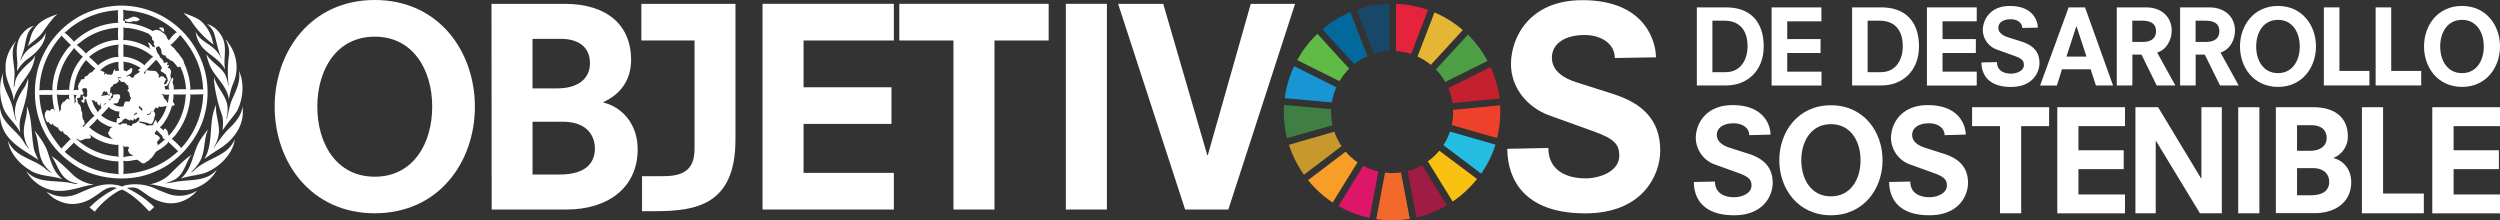 <svg xmlns="http://www.w3.org/2000/svg" width="938.42" height="82.67" viewBox="0 0 938.42 82.67"><rect x="0" y="0" width="938.42" height="82.67" fill="#333333" stroke="none"/><defs><style>.cls-1{fill:#fff;}.cls-2{fill:#5fba46;}.cls-3{fill:#e4b634;}.cls-4{fill:#c4202e;}.cls-5{fill:#4d9f46;}.cls-6{fill:#3f7f44;}.cls-7{fill:#f9c213;}.cls-8{fill:#ee402b;}.cls-9{fill:#f89e28;}.cls-10{fill:#1896d3;}.cls-11{fill:#a11c44;}.cls-12{fill:#25bde2;}.cls-13{fill:#f16a2b;}.cls-14{fill:#e7223c;}.cls-15{fill:#dc1768;}.cls-16{fill:#17486a;}.cls-17{fill:#c7982e;}.cls-18{fill:#03699c;}</style></defs><title>SDGsAsset 801</title><g id="Layer_2" data-name="Layer 2"><g id="OUTLINES"><path class="cls-1" d="M636.94,2.77h11c8.88,0,14.1,5.22,14.1,14.65s-6.47,14.65-14,14.65H636.94Zm10.79,24.32c6,0,8.26-5.15,8.26-9.71,0-4.9-2.1-9.62-8.73-9.62h-4.48V27.09Z"/><path class="cls-1" d="M665,2.77h18.7V8H670.87v6.67h12.51v5.22H670.87v7h12.86v5.22H665Z"/><path class="cls-1" d="M695.22,2.77h11c8.88,0,14.11,5.22,14.11,14.65s-6.47,14.65-14,14.65H695.22ZM706,27.09c6,0,8.26-5.15,8.26-9.71,0-4.9-2.11-9.62-8.73-9.62h-4.48V27.09Z"/><path class="cls-1" d="M723.31,2.77H742V8H729.16v6.67h12.51v5.22H729.16v7H742v5.22H723.31Z"/><path class="cls-1" d="M759.08,10.49c0-2-2-3.27-4.28-3.27-2.93,0-4.68,1.28-4.68,3.23s2,3,3.39,3.47l5.38,1.71c3.89,1.25,6.66,3.51,6.66,8,0,3.58-2.57,9-10.68,9-10.17,0-11.1-6.59-11.1-9.2l5.84-.11c0,3.11,2.46,4.32,5.3,4.32,2,0,4.8-1,4.8-3.23,0-1.56-.67-2.38-3.55-3.43l-6.39-2.3a7.94,7.94,0,0,1-5.49-7.33c0-3.74,2.57-9.11,10.17-9.11,9,0,10.48,6,10.48,8.14Z"/><path class="cls-1" d="M784.76,26H774l-1.91,6.11h-6.31L776.5,2.77h6.15l10.52,29.3h-6.43Zm-5.3-16.13h-.08l-3.7,11.37h7.52Z"/><path class="cls-1" d="M803.85,20.5h-3.43V32.07h-5.85V2.77h10.95c6.16,0,9.67,3.86,9.67,8.73,0,3.08-1.68,7.09-5.46,8.22l6.82,12.35h-7Zm.46-4.75c4,0,5-2.15,5-4,0-2.1-1-4-5.22-4h-3.7v8Z"/><path class="cls-1" d="M827.61,20.5h-3.43V32.07h-5.84V2.77h10.95c6.15,0,9.66,3.86,9.66,8.73,0,3.08-1.67,7.09-5.45,8.22l6.82,12.35h-7Zm.47-4.75c4,0,5-2.15,5-4,0-2.1-1-4-5.22-4h-3.71v8Z"/><path class="cls-1" d="M855.08,2.23c9.12,0,14.26,7.32,14.26,15.19s-5.14,15.2-14.26,15.2-14.26-7.33-14.26-15.2S846,2.23,855.08,2.23Zm0,5.22c-5.46,0-8.18,4.71-8.18,10s2.72,10,8.18,10,8.18-4.72,8.18-10S860.53,7.45,855.08,7.45Z"/><path class="cls-1" d="M872.3,2.77h5.84V26.62H889.4v5.45H872.3Z"/><path class="cls-1" d="M891.74,2.77h5.85V26.62h11.26v5.45H891.74Z"/><path class="cls-1" d="M924.16,2.23c9.12,0,14.26,7.32,14.26,15.19s-5.14,15.2-14.26,15.2-14.26-7.33-14.26-15.2S915,2.23,924.16,2.23Zm0,5.22c-5.46,0-8.19,4.71-8.19,10s2.73,10,8.19,10,8.18-4.72,8.18-10S929.61,7.45,924.16,7.45Z"/><path class="cls-1" d="M656.62,50.73c0-2.75-2.65-4.45-5.83-4.45-4,0-6.35,1.75-6.35,4.4s2.65,4.07,4.61,4.71l7.3,2.33c5.3,1.69,9.06,4.76,9.06,10.91,0,4.87-3.5,12.17-14.51,12.17-13.82,0-15.09-8.94-15.09-12.49l7.94-.16c0,4.23,3.34,5.88,7.2,5.88,2.7,0,6.51-1.33,6.51-4.4,0-2.12-.9-3.23-4.81-4.66L644,61.85a10.79,10.79,0,0,1-7.46-10c0-5.09,3.49-12.39,13.82-12.39,12.28,0,14.24,8.15,14.24,11.06Z"/><path class="cls-1" d="M687.27,39.51c12.39,0,19.38,10,19.38,20.64s-7,20.65-19.38,20.65-19.38-10-19.38-20.65S674.88,39.51,687.27,39.51Zm0,7.09c-7.41,0-11.12,6.41-11.12,13.55s3.71,13.56,11.12,13.56,11.12-6.41,11.12-13.56S694.68,46.6,687.27,46.6Z"/><path class="cls-1" d="M729.94,50.73c0-2.75-2.65-4.45-5.82-4.45-4,0-6.36,1.75-6.36,4.4s2.65,4.07,4.61,4.71l7.3,2.33c5.3,1.69,9.06,4.76,9.06,10.91,0,4.87-3.5,12.17-14.51,12.17-13.82,0-15.09-8.94-15.09-12.49l7.94-.16c0,4.23,3.34,5.88,7.2,5.88,2.7,0,6.52-1.33,6.52-4.4,0-2.12-.9-3.23-4.82-4.66l-8.68-3.12a10.78,10.78,0,0,1-7.47-10c0-5.09,3.49-12.39,13.82-12.39,12.28,0,14.24,8.15,14.24,11.06Z"/><path class="cls-1" d="M750.74,47.34H740.26V40.25h28.91v7.09H758.68V80.06h-7.94Z"/><path class="cls-1" d="M772.24,40.25h25.41v7.09H780.18V56.4h17v7.09h-17V73h17.47v7.09H772.24Z"/><path class="cls-1" d="M809.3,52.9h-.11V80.06h-7.62V40.25h8.52L826.24,67h.1V40.25H834V80.06h-8.21Z"/><path class="cls-1" d="M840.16,40.25h7.94V80.06h-7.94Z"/><path class="cls-1" d="M854.29,40.25h14.14c8.47,0,12.87,4.34,12.87,10.8a8.57,8.57,0,0,1-5.35,8.2v.11c3.55.85,6.62,4.08,6.62,9,0,7.31-5.62,11.65-13.82,11.65H854.29Zm12.76,16.36c3.76,0,6.3-1.7,6.3-4.87S870.92,47,867.74,47h-5.51v9.59Zm.43,16.68c5,0,6.83-2.23,6.83-5,0-2.54-1.59-5.18-6.2-5.18h-5.88V73.29Z"/><path class="cls-1" d="M886.59,40.25h7.94v32.4h15.3v7.41H886.59Z"/><path class="cls-1" d="M913,40.25h25.42v7.09H921V56.4h17v7.09H921V73h17.47v7.09H913Z"/><path class="cls-1" d="M74.63,20.52a32,32,0,0,1,2.13,22.69c-2.21,8.64-9.47,17.37-17.92,20.92-9.52,4.66-23.05,3.5-31.53-2.59-11.8-8.08-16.63-22-13.06-35.75A32.82,32.82,0,0,1,30.87,5.58,34,34,0,0,1,45.56,2.1,32.42,32.42,0,0,1,74.63,20.52ZM46.2,3.68a22.66,22.66,0,0,1,0,4.45.71.71,0,0,1,.14-.39c.23-.12.42.07.52.23s.11.61-.08.74c.19,0,.29-.11.47-.11a24.08,24.08,0,0,1,10.18,3.1v-.08c.63-.31,1.44-.71,2.08-.16.78-.29.92.66,1.55.77a3.38,3.38,0,0,1,1.71,2.18c.15.29.6.5.66.81a12.37,12.37,0,0,1,2.44-2.83l.55-.22a30,30,0,0,0-17.12-8.1A24.87,24.87,0,0,1,46.2,3.68Zm-1.81.16A31.43,31.43,0,0,0,27,10c-1,.68-1.86,1.71-2.85,2.29h.14a27.6,27.6,0,0,1,3.57,3.44l.08-.23A25.62,25.62,0,0,1,44.46,8.55l-.15-.39-.05-3.87Zm5.54,2.44-2.33,1c-.19-.08-.56-.18-.69.08-.1.08,0,.19,0,.27.86,1.1,2.34.49,3.41.28a2.06,2.06,0,0,0,2.1-.55V7.24A3.25,3.25,0,0,0,49.93,6.28Zm-3.76,4,.16.31c0,1.5.06,3.1-.08,4.5a5,5,0,0,1,1.85.07,18.89,18.89,0,0,1,8.69,3.48A2.3,2.3,0,0,1,56,17.46a.19.19,0,0,1,.2-.07c0-.5-.5-.75-.58-1.21A.33.33,0,0,1,56,16a10.42,10.42,0,0,1,1.42,1.66c.36-.14.65.08.91.28.46.27.17.87.53,1.19.06.95,1.22,1.48,1.16,2.44,0,.22.29,0,.39.16l1,1.19a.47.47,0,0,0,.16.66c.43.2.67-.35,1.11-.27.63.35-.1.77,0,1.16.24,0,.55-.19.74,0s-.29.58-.44.81.29.27.55.35a.45.45,0,0,1,.39.58c.81.84-.24,1.74.15,2.63a1.56,1.56,0,0,1-.42,1.58c0,.71-.63,1.15-.89,1.75l-.82.16c-.44.43.37,1-.07,1.24l1.81,0-.2-.19a2.68,2.68,0,0,1,.25-2.29,5.21,5.21,0,0,1,.85-1.78c.12,0,.33-.24.42,0a3.22,3.22,0,0,1-.27,1.66,5,5,0,0,1,.5,2.63c1.6-.09,3.16-.12,4.73-.11l-.15-.3A23,23,0,0,0,67.66,25c-.34,0-.58.29-1,.19a.31.31,0,0,1-.19-.32,22,22,0,0,0-1.77-2c-.83.08-1.2-.87-1.94-1-.66-.27-.21-1.34-1.16-1.05a1.56,1.56,0,0,1-1-1.08,2.65,2.65,0,0,0-.92-2.29c-.58-.21-.82.56-1.4.43-.33-.16-.18-.58-.28-.85s-.38-.42-.34-.74c.76-1-.92-1-.54-2-.1-.71-.83-1-1.2-1.55a26.16,26.16,0,0,0-7.83-2.24A5.54,5.54,0,0,1,46.17,10.26Zm14.6,0c-.34.33-.63-.29-.93.08a.63.63,0,0,0,.11.47c.68.24.76,1.23,1.63,1,.26-.29-.16-.59-.08-1A1,1,0,0,0,60.77,10.29Zm-29,4.35c-1,.69-1.92,1.59-3,2.21a24.8,24.8,0,0,1,3.26,3l.12.31a19.4,19.4,0,0,1,9.68-4.91,8.48,8.48,0,0,1,2.55-.19,30.09,30.09,0,0,1,0-4.65A24.82,24.82,0,0,0,31.81,14.64Zm35.85-1.47a36.49,36.49,0,0,1-3.21,3.45l-.55.11c.34.08.44.49.67.73,1.17.63,1.48,1.89,2.51,2.6.58,1.21,1.92,2.14,2,3.53a25.53,25.53,0,0,1,2.45,10l-.13.2a.67.67,0,0,0,.39-.15l4.65-.08c-.31-.45-.18-1.11-.26-1.66C75.54,24.74,72.47,18.59,67.66,13.17Zm-44.37.11A31.73,31.73,0,0,0,15,30.9c-.18,1-.07,2-.26,3a31.84,31.84,0,0,1,5,0l-.11-.63A26.21,26.21,0,0,1,24.48,19.4a13.21,13.21,0,0,1,2.16-2.47c-1.05-1-2.14-2.13-3.24-3.21Zm21.22,3.37-.28.16a18.79,18.79,0,0,0-10.76,4.57,45.36,45.36,0,0,1,3.44,3.21c.08-.11.16-.22.24-.35a14.63,14.63,0,0,1,4.92-2.55,7.45,7.45,0,0,1,2.44-.28A21,21,0,0,1,44.51,16.65Zm1.69,0,.16.36,0,4.37.42-.08a14.18,14.18,0,0,1,7.24,3l.12.34c.72-1,1.82-1.88,2.68-2.85l.8-.47-.38-.16a18.7,18.7,0,0,0-5.81-3.36A29.07,29.07,0,0,0,46.2,16.68ZM27.69,17.89l0,.31-1.74,2.21a25.78,25.78,0,0,0-4.62,13.4l4.42-.09.42.17c-.17-.12-.13-.31-.19-.47A19.43,19.43,0,0,1,31.1,21.3,32.29,32.29,0,0,1,27.69,17.89Zm30.87,4.49-.08.19C57,24.12,55.37,25.72,54,27.3a1,1,0,0,0,.43.47,11.11,11.11,0,0,0,.31-1.13c.39-.53,1-.19,1.47-.08a11.13,11.13,0,0,1,2.29.16c.58.29.63,1,1.16,1.32a.46.46,0,0,1-.16.62c.16,1.21.74-.33,1.36,0,.25.09.58.06.77.33.1.5.71.41.74.89,0,.24-.3.31-.47.44.15.48-.5.79-.27,1.3.93.18,1-.9,1.4-1.38a8.73,8.73,0,0,0-.9-2.44c-.53-.11-.86-.74-1.39-.86-1-.4.16-1,0-1.66A19.08,19.08,0,0,0,58.56,22.38Zm-26.25.16A18.91,18.91,0,0,0,28,31.48a14.6,14.6,0,0,1-.39,2.41,3.93,3.93,0,0,1,2-.08c-.37-.2-.07-.67-.28-.92-.05-.41-.11-.91.28-1.17-.05-.66.66-1,.72-1.59s.95-.23,1.33-.58c.24-.13,0-.36,0-.54.32-.43.82-.42,1.21-.66A3.43,3.43,0,0,1,34,27.22c1,0,1-1.32,1.9-1.35A38.73,38.73,0,0,1,32.31,22.54Zm13.94.53c.31.92,0,2.28.23,3.34l1.16.39c.34-.56,1.08-.68,1.4-1.21.21-.18.45,0,.61.2a3.19,3.19,0,0,1-.19,1.29c-.43.87-1.47,1-2.05,1.61.37.21.58-.18.89-.26a2,2,0,0,1,1.08.73c.29.13.56-.05.82-.15.18-1.34,1.86-1.14,2.36-2.4l-.31.11c-.13-.18-.45-.1-.43-.39a3.47,3.47,0,0,1,1-.77,16.57,16.57,0,0,0-4.59-2.1A13.6,13.6,0,0,1,46.25,23.07Zm-8.68,3.38h.35c.39.38,1,.3,1.31.82.15.29-.27.26-.26.5.08.06.2.08.26.19.31.12.24-.17.36-.3.4-.41.46.38.85.38a.61.61,0,0,1,.86.12c.25-.23.8,0,.88-.44.5-.53.23-1.35,1-1.69.26.14,0,.38.08.61.5.21,1.07-.42,1.47.08a10.26,10.26,0,0,1-.24-3.52A11,11,0,0,0,37.57,26.45Zm7.82,2.68c-.25-.29-.82-.12-1.16,0,.32.32.2.9.39,1.3a3,3,0,0,1-2,1.21c-.21.26-.16.83-.66.78-.16.35-.71.56-.5,1.08a10.19,10.19,0,0,0-.28,1.85c-1,.6-.67-.79-1.16-1.08l-.16.28c-.19.05-.32-.07-.45-.2s-.39-.09-.52,0c-.21.35-.53.64-.45,1.13-.1.29-.58.19-.51.5a9.73,9.73,0,0,0,1.62-.23c.38.1.68-.18,1-.19a.34.34,0,0,1,.23.38h.13a.65.65,0,0,0,.26-.77c0-.34.4-.34.63-.44.21.1.08.31.11.47.72.28-.18.81-.28,1.2s0,1-.61.9a.23.23,0,0,1-.16-.28h-.08a.82.82,0,0,0,.44.73c.45-.37.46-1,1.11-1.08.34-.36-.15-.9.35-1.19.84,0,1.75-.38,2.41.3-.05.29-.16.42.08.66a3.23,3.23,0,0,1-.58,1.08.58.58,0,0,1-.16.62c-.23,1-1.36.51-2,.85A5.08,5.08,0,0,0,46,40c.69,0,.38-.89.74-1.27.22-1.13,1.26-.36,1.89-.66a4.55,4.55,0,0,0,.54-1.51,1.07,1.07,0,0,1-.43-1.21c-.28-.37-.24-1-.84-1.11a.32.32,0,0,1,.06-.39c0-.35.34-.46.44-.74-.37-.24-.28-.77-.24-1.08-.63.18-.7-.65-1.16-.82-.12-.37-.52-.44-.84-.5-.78.37-.91-.58-1.49-.81-.06-.18-.19-.44,0-.58s.68,0,1-.05Zm-14,4c-1.31.42.21,1.41-.11,2.21-.18.47-.66,0-1,.23l-.13.85c-.2.5-.82.13-1.11.47s0,.66.19.92c-.45,1,1,1.36,1,2.29.45.58-.06,1.42.58,1.94.15,1-.14,2.47.78,3.29l.16,1c.19.7-.83.52-.7,1.13.2-.1.24.16.26.23v0a42.33,42.33,0,0,1,4.15-4.22l-.61-.62a16.14,16.14,0,0,1-2.49-5.53L31.87,37a14.13,14.13,0,0,0-.22,1.43l-.17.2c-.33,0-.54-.29-.83-.47-.07-.18-.25-.47,0-.62a.59.59,0,0,1,.39.12c.14-.18.08-.44.16-.66,0-.39-.29-.75-.05-1.08.3,0,.53.33.66.54.31.1.55-.16.81-.27,0-.27.38-.65,0-.81a3.71,3.71,0,0,0,0-1.9C32.4,33,31.81,33.06,31.37,33.11Zm30.21.55a1.43,1.43,0,0,1-.47,0A1.25,1.25,0,0,1,61.58,33.66Zm-1,1.58.5.5c.5.34.16,1.07.69,1.36s.86,1,1.13,1.59a1.65,1.65,0,0,0,.15-.46c.22-.89.19-1.89.47-2.76A6.85,6.85,0,0,1,60.58,35.24Zm11,.23-.28-.2.16.44A26,26,0,0,1,66.39,50a10.57,10.57,0,0,1-1.91,2.08,33.41,33.41,0,0,1,3.6,3.53l.13-.24a31,31,0,0,0,8.05-19.7l.2-.39-.25.12Zm-6.48-.12a17.66,17.66,0,0,1-.22,2.91l.53.58a.58.58,0,0,1-.11.74.62.62,0,0,1-.74,0,21,21,0,0,1-2.83,6.17,7,7,0,0,1-1.74,2L61.5,49c.08-.08,0-.21,0-.33s.09-.41.34-.38c.71,0,.72.74,1.13,1.13-.09.61.45,1.09.27,1.66a23.91,23.91,0,0,0,6.47-15.38L70,35.4c-1.46.15-3,.05-4.49.07Zm-37.64,0,.24.39A13.39,13.39,0,0,1,28,39c.17-.3.22-.72.61-.92.05-.29-.39-.37-.34-.66.31-.6,0-1.56.81-1.82A1.86,1.86,0,0,1,27.5,35.4Zm-7.78.07-.43.16-4.49,0a32.93,32.93,0,0,0,3.95,14.16,53.66,53.66,0,0,0,4.3,6l3.21-3.33.38-.16a9.62,9.62,0,0,1-1.5-1.55,2.18,2.18,0,0,1-1.35-1c-.16-.18,0-.5-.2-.63l-.19.24c-.56.28-.77-.3-1.16-.54s-.26-1.23-.94-1c-.26,0-.34-.31-.5-.47-.63.06-.79-.63-1.13-1-.06.15,0,.34-.19.44-.65.14-.87-.65-1.31-1-.11,0-.19.18-.35.14a1.83,1.83,0,0,1-.66-1.35c-.54-.6-.3-1.55-.2-2.28.1-.19.37-.3.32-.55.15-.33.5-.37.84-.38a.87.87,0,0,1,.33.3c.21-.13.67,0,.5-.45A2.15,2.15,0,0,1,20,40.82a6.05,6.05,0,0,0,.72,1l-.22-.36a25.29,25.29,0,0,1-.78-4.91c0-.09-.21-.14-.08-.24l0,0A5.84,5.84,0,0,1,19.72,35.47Zm6.31,0-.35.16a37,37,0,0,1-4.49-.11l.19.27.36,3a23.91,23.91,0,0,1,.61,3.37c.18-.24.07-.72.5-.77-.18-.36.34-.66,0-1a3.23,3.23,0,0,1,.92-2.13c.82,0,.89-1.11,1.71-1.16.42,0,.68.55.86.74A3,3,0,0,1,26,35.47Zm8.29,2c.46.84.7,1.79,1.17,2.63.29.74.93,1.33,1.22,2.05a11.07,11.07,0,0,1,1.36-1.58.86.86,0,0,0-.15-.63c-.14-.34,0-.82-.27-1.11-.42.14.14.56,0,.8a.26.26,0,0,1-.39-.19,1.08,1.08,0,0,1-.78-.73c.31-.19-.08-.27-.16-.43s-.17-.07-.3.08c-.08,0-.18,0-.24,0C35.75,37.39,34.71,37.94,34.32,37.45Zm5.07,1.28a2.38,2.38,0,0,1-.66,1.05l.05,0c.39-.28.66-.78,1.16-.81Zm12.75,1.32a1.2,1.2,0,0,0,.26.77c.63-.09.35.78.93.7.33-.1,0-.37.12-.58-.1-.49-.57-.53-.89-.83,0-.09,0-.17.08-.25C52.4,39.73,52.28,39.87,52.14,40.05Zm9.13,0c-.46,0-1,.24-1.43-.08-.15-.13-.25.07-.23.19-.16.25-.32.55-.69.44s-.29-.44-.39-.66a1.64,1.64,0,0,1-.08.5,5.19,5.19,0,0,0-.69,1.08c-.34.37-.89.24-1.25.55-.06.77-.92.61-1.4.85,0,.1.08.12.13.2a.64.64,0,0,0,.69-.16c.68.17.53-.68.92-1,.34-.05.66-.34,1-.11a2.29,2.29,0,0,1,.38,1.63c-.38.38-.19,1-.46,1.46.06.54-.58.78-.5,1.31a1.16,1.16,0,0,1-.89.28,14.61,14.61,0,0,0-4-.92.28.28,0,0,0-.2.3,19.25,19.25,0,0,0,1.91.58c.54.15.92.83,1.61.62s1.55.19,1.94-.42c-.07-.6.45-1,.71-1.55l.19-.05c.32.34.31.84.45,1.21.45-.48.81-1,1.21-1.52a14.41,14.41,0,0,0,2.36-5A4.58,4.58,0,0,0,61.27,40.08Zm-20.33,0a25.38,25.38,0,0,1-3,3.21A12.26,12.26,0,0,0,43.76,46c.12-.43-.06-1,.17-1.35s.59-.34.92-.28a.27.27,0,0,0,.19-.42c-.47-.09-.26-.61-.42-.9,0-.16.29-.13.23-.34-.33-.26.16-.55-.12-.82.12-.08.2-.26.36-.26-1,.53-2.12-.11-3-.52C41.65,40.84,41,40.6,40.94,40.08Zm9.38,2.83c0,.13-.23.35,0,.43.38-.4,1.21-.39,1.24-1C51,42.29,50.7,42.6,50.32,42.91Zm1.82,1.21c-.5,0-.76.38-1.13.69s-.68-.48-1-.31c0,.08.1.12.16.15a.36.36,0,0,1,0,.47c-.55.5-.8-.24-1.32-.2v.2c0,.11,0,.29-.19.22-.33-.53-1-.34-1.31-.8-.21-.12-.41,0-.55.16s-.63,0-.5.38c-.4.15-.45.59-.74.84-.5-.08-.73.49-1.2.47,0,.1,0,.26.15.28a1.69,1.69,0,0,0,.93.11c.49-.78,1.3-.13,2-.42.42.08.13.53.44.69.66-.21,1.16.57,1.69.08,0-.75.83-.69,1.29-.88.73-.44,1.55-1,1.47-2Zm-15.57.45a23.81,23.81,0,0,1-3.21,3.29c.5,0,.77.58,1.19.82a20.06,20.06,0,0,0,8.25,3.68L42,52c-.58-.66-1.4-1.44-1.43-2.36.58-.19.51-.84.71-1.27A3.22,3.22,0,0,1,43,47.44c-1.63.68-3.05-.53-4.41-1.16A6.42,6.42,0,0,1,36.57,44.57ZM59,49.07l-.11-.31a2.71,2.71,0,0,1-.73.92c0,.26-.08.65.23.83.64.21,1.48.63,1.63,1.38-.26.71-1.62,1.36-.78,2.13.28.39-.38.54-.27.86l.22-.31a23.34,23.34,0,0,0,2.88-2.4h.11c-.19-.07-.44.13-.66,0-.45-.21-.53-.61-.53-1.08ZM33,49.68,33,49.57l.06.19Zm.52.7a.73.73,0,0,1-.39-.5Zm.11.13c.1.38.62.63.47,1.11s-.84.45-1.29.44c-.92-.15-1.6.54-2.47.64s-1.06-.73-1.79-.64A25.39,25.39,0,0,0,44.2,58.75l.45.31-.19-.55V54.25l-.39.16A18.71,18.71,0,0,1,33.66,50.51Zm29.82,3-.08-.38a8.81,8.81,0,0,1-2.21,2.13c-1,1-2.76,1.27-3.29,2.79-.56.51-.76,1.32-1.55,1.61-.29.78-1.11.73-1.58,1.29-1.36,1.21-2.23-.77-3.45-1l-2.47.43a7.63,7.63,0,0,1-2.52,0,39,39,0,0,1,0,5.07l.31-.19a31.42,31.42,0,0,0,20.25-8.52Zm-35.82,0-.05.19L24.29,57a32.66,32.66,0,0,0,17.2,8.05,26.3,26.3,0,0,1,3.21.39l-.24-.39V60.69l.16-.24-.5.13A25.53,25.53,0,0,1,27.66,53.48Zm18.43,1.13.24.35a33.2,33.2,0,0,1,0,4,24.05,24.05,0,0,1,3.87-.55,1.38,1.38,0,0,1-.71-.42c-.75,0-1.11-.84-1.35-1.44-.12-.43.17-.79.35-1.16-.32-.66-1.32-.18-1.9-.42C46.43,54.83,46.31,54.64,46.09,54.61Z"/><path class="cls-1" d="M75.76,8.21a14.25,14.25,0,0,1,4.13,7.7l.39.9a33.86,33.86,0,0,1-8.74-9.29L68.86,4.81C71.21,5.81,73.75,6.41,75.76,8.21Z"/><path class="cls-1" d="M15.77,12.42c-1.58,2-3.6,3.25-5.39,4.93,1-2,1-4.39,2.37-6.23,1.95-3.41,5.57-4.6,8.79-5.86C19.17,7.34,17.53,10,15.77,12.42Z"/><path class="cls-1" d="M84.15,16c.76,3.39-.33,6.7.36,10.12l0,0c-1.84-3.63-5.76-5.34-8.46-8.25a11.61,11.61,0,0,1-2.63-6.05c1.55,3.73,5.71,4.55,8.1,7.68a10,10,0,0,1,1.58,2.55l.08-.08c-1.37-2.93-1.84-6.24-2.79-9.37a7.21,7.21,0,0,0-2.71-3.55C80.78,9.71,83.51,13,84.15,16Z"/><path class="cls-1" d="M12.83,9.65c-3.19,2.19-3,6.13-4,9.41-.32,1.21-.89,2.32-1.16,3.56l.08.07a11.09,11.09,0,0,1,2.63-3.88c2.27-2.09,5.63-3.4,6.74-6.5C17.07,16.62,13.48,20,10,22.43a14.4,14.4,0,0,0-3.57,4.26c-.08-1.08.16-2.18.08-3.34-.37-3.76-.64-8,2-10.84A8,8,0,0,1,12.83,9.65Z"/><path class="cls-1" d="M86.17,16.73a15.12,15.12,0,0,1,1.41,14.48,25,25,0,0,0-1.63,6c-.15-.36-.18-.84-.31-1.24-1.13-4.35-5.25-7.44-6.94-11.54a21.89,21.89,0,0,1-1.24-4.18c1.81,3.34,6.26,5.07,7.47,8.74a16.35,16.35,0,0,1,.77,3.1.12.12,0,0,0,.13-.11A42.24,42.24,0,0,1,86,20.44a9.47,9.47,0,0,0-1.36-5.56C85.35,15.3,85.67,16.1,86.17,16.73Z"/><path class="cls-1" d="M6,15.52C3.55,19.25,5.59,24,5.47,28.19l-.32,4.34s0,.16.16.11a14.7,14.7,0,0,0,.28-1.5c.58-3.5,3.61-6,6.27-8.4a6.78,6.78,0,0,0,1.36-2,17.73,17.73,0,0,1-1.49,5.11c-2.06,4-5.89,7.35-6.58,12-.34-4.42-3.36-7.73-3.05-12.42C2,21.56,3.58,18.44,5.81,15.6,5.88,15.57,5.92,15.51,6,15.52Z"/><path class="cls-1" d="M88.85,41.86c-1.69,2.4-3.74,4.64-5.31,7.1.18-1.94.4-4.33-.35-6.17a53.18,53.18,0,0,1-2.83-12.31l0-1.66c1,4.44,5.34,7.49,5.07,12.46a11.33,11.33,0,0,1-.5,3.29l.08.08.19-.23c.65-2.43,1-5,2-7.27,1.44-3.28,3.21-6.59,2.49-10.54C91.88,31.27,91.22,37.5,88.85,41.86Z"/><path class="cls-1" d="M4.76,40.31A41.16,41.16,0,0,0,6,45.23c.07,0,.12,0,.17-.08-1.67-4.65.72-9,3.13-12.59a12.16,12.16,0,0,0,1.21-3.21c.26,2.1-.28,4.52-.58,6.7-.58,2.77-1.46,5.4-2.21,8.1a12.63,12.63,0,0,0-.12,5.34l-.24-.19C5.6,46.05,2.12,43.52,1.08,40a19.84,19.84,0,0,1-.84-9.18,17.36,17.36,0,0,1,1-3.52C.26,32.3,3.65,35.94,4.76,40.31Z"/><path class="cls-1" d="M82.19,49.49a11.75,11.75,0,0,1-2,5.86h.19A71.12,71.12,0,0,1,85,49.22c2.81-2.72,5.66-5.49,6-9.25.95,6.28-2.56,11.78-7.78,15.33-2.14,1.4-4.32,2.71-6.39,4.31v-.2c3.17-5.26,1.62-12.47,3.57-18.25l.73-1.93C80.73,42.83,82.3,45.88,82.19,49.49Z"/><path class="cls-1" d="M12.9,56.62A35.46,35.46,0,0,0,14.38,60C9.57,56.75,3,53.64.89,47.63a15,15,0,0,1-.81-7C.47,46,6.21,48.8,8.88,53.22a15.23,15.23,0,0,0,2,2.66c-.12-.56-.66-1.05-.85-1.63a11.44,11.44,0,0,1-1-6.31c.26-2.73,1.4-5.26,1-8.13C12.3,44.86,11.59,51.15,12.9,56.62Z"/><path class="cls-1" d="M75,60.61a16,16,0,0,1-3.29,4c.42,0,.79-.39,1.16-.63,3.47-3.45,8-4.42,11.73-7.23a11.39,11.39,0,0,0,3.54-4.45c-.71,5.73-6.41,11.1-11.78,12.81-2.78.74-5.75,1-8.44,1.91C72.5,63,72.25,57,75.3,52.36a44.48,44.48,0,0,1,2.9-3.92C76.34,52.17,77.15,57,75,60.61Z"/><path class="cls-1" d="M17.4,55.77c1.61,4,2.22,8.45,6,11.45-4-1.32-8.76-1-12.31-3.43C7.15,61.4,3.68,57.35,3,52.89,5.63,59,12.35,59.46,16.85,63.16A11.34,11.34,0,0,0,19.48,65l.05,0a15.54,15.54,0,0,1-3-3.21C13.94,58,14.86,52.89,12.9,49A29.45,29.45,0,0,1,17.4,55.77Z"/><path class="cls-1" d="M65.26,67.58A25.65,25.65,0,0,1,62,68.82a33.68,33.68,0,0,0,4.21-.63c5.32-.84,11.42,0,15.15-4.52-1.39,3.17-4.86,5.81-8,6.93-5.44,2.05-10.91-.47-16.12-1.31l-1-.13v0A14.73,14.73,0,0,0,63.13,66c2.92-2.81,5.52-5.7,8.76-7.91C69.49,61.21,69.23,65.59,65.26,67.58Z"/><path class="cls-1" d="M27.93,66.11a15,15,0,0,0,7.17,3.18c-.63.23-1.45.16-2.13.34-4.7,1.16-9.92,3.05-14.91,1.35a14.45,14.45,0,0,1-8.21-6.77c4.29,4.89,11.31,3.26,17,4.53a8,8,0,0,0,2.4.31c-.68-.44-1.63-.39-2.37-.78-4.49-1.58-5.15-6.44-7.59-9.71C22.45,60.62,25.06,63.42,27.93,66.11Z"/><path class="cls-1" d="M63,72.73a12.44,12.44,0,0,0,11-1.2,13.08,13.08,0,0,1-5.81,4.07c-4.84,1.81-9.89-.08-13.66-2.95-1.54-1-2.89-2.38-4.88-2.25a7,7,0,0,0-2,.2,37.32,37.32,0,0,1,10.22,7.08A15,15,0,0,1,56,79.36c-3-3.24-6.34-6.36-10.07-8.18a6.33,6.33,0,0,0-2.08.89,31.12,31.12,0,0,0-8.29,7.4l-1.94-1.6a35.56,35.56,0,0,1,10.27-7.31c-3.68-1.16-6.09,1.92-8.88,3.49-3.26,2.27-7.94,3.34-11.88,1.77a12.9,12.9,0,0,1-5.69-3.9,12.62,12.62,0,0,0,11.23,1c4.73-2,9.63-4.65,15.33-3.41.89,0,1.76.91,2.6.15a18.15,18.15,0,0,1,12.66,1.6Z"/><path class="cls-2" d="M502.81,30.47a23.11,23.11,0,0,1,3.64-4.69L494.51,12.69a41.06,41.06,0,0,0-7.58,9.87Z"/><path class="cls-3" d="M532.08,21.22a22.54,22.54,0,0,1,5,3.13l12-13.07a40.84,40.84,0,0,0-10.62-6.62Z"/><path class="cls-4" d="M559.51,25.15l-15.87,7.91a23,23,0,0,1,1.58,5.61L562.88,37a40.47,40.47,0,0,0-3.37-11.86"/><path class="cls-5" d="M542.5,30.77l15.87-7.91A41.18,41.18,0,0,0,551,13L539,26.09a23,23,0,0,1,3.52,4.68"/><path class="cls-6" d="M499.66,42.05c0-.36,0-.72,0-1.07L482,39.4c-.06.87-.09,1.76-.09,2.65a40.69,40.69,0,0,0,1.2,9.82L500.2,47a22.92,22.92,0,0,1-.54-4.93"/><path class="cls-7" d="M540.27,56.56a22.93,22.93,0,0,1-4.3,4l9.32,15.1a41.11,41.11,0,0,0,9.13-8.48Z"/><path class="cls-8" d="M545.47,42.05a23,23,0,0,1-.52,4.87l17,4.9a40.34,40.34,0,0,0,1.19-9.77c0-.84,0-1.67-.08-2.5l-17.65,1.67c0,.28,0,.55,0,.83"/><path class="cls-9" d="M505.14,56.9,491,67.63A40.91,40.91,0,0,0,500.24,76l9.33-15.08a23.08,23.08,0,0,1-4.43-4"/><path class="cls-10" d="M499.94,38.43a22.83,22.83,0,0,1,1.7-5.69l-15.87-7.9a40.53,40.53,0,0,0-3.5,12Z"/><path class="cls-11" d="M543.12,77.07,533.81,62a23.27,23.27,0,0,1-5.43,2.21l3.29,17.44a40.15,40.15,0,0,0,11.45-4.58"/><path class="cls-12" d="M544.27,49.39a22.93,22.93,0,0,1-2.48,5.1L556,65.17a40.26,40.26,0,0,0,5.36-10.88Z"/><path class="cls-13" d="M525.87,64.72a24,24,0,0,1-3.3.24,23.35,23.35,0,0,1-2.67-.16l-3.29,17.44a41.81,41.81,0,0,0,6,.43,40.76,40.76,0,0,0,6.58-.53Z"/><path class="cls-14" d="M524,19.19a22.6,22.6,0,0,1,5.67,1.09l6.37-16.55a40.36,40.36,0,0,0-12-2.28Z"/><path class="cls-15" d="M517.37,64.36a22.78,22.78,0,0,1-5.62-2.12l-9.33,15.08a40.2,40.2,0,0,0,11.67,4.46Z"/><path class="cls-16" d="M515.68,20.2a22.6,22.6,0,0,1,5.79-1V1.44a40.36,40.36,0,0,0-12.2,2.22Z"/><path class="cls-17" d="M503.59,54.86a22.62,22.62,0,0,1-2.7-5.41l-17.05,4.89a40.64,40.64,0,0,0,5.63,11.25Z"/><path class="cls-18" d="M508.37,24.08a23.53,23.53,0,0,1,4.91-3l-6.4-16.53A40.53,40.53,0,0,0,496.42,11Z"/><path class="cls-1" d="M184.49,1.44H211.9c16.43,0,25,8.42,25,20.94,0,8.53-4.83,13.35-10.37,15.92v.21c6.87,1.64,12.83,7.9,12.83,17.55,0,14.17-10.88,22.59-26.8,22.59h-28Zm24.75,31.73c7.29,0,12.21-3.29,12.21-9.45,0-6.37-4.72-9.14-10.88-9.14H199.89V33.17Zm.82,32.34c9.75,0,13.24-4.31,13.24-9.75,0-4.93-3.08-10.07-12-10.07h-11.4V65.51Z"/><path class="cls-1" d="M240.75,1.44h35.32V52.37c0,24.43-14.58,26.9-30.18,26.9H241V66.13h7.9c7.5,0,11.81-2.26,11.81-10.27V15.2H240.75Z"/><path class="cls-1" d="M286.23,1.44h49.29V15.2H301.63V32.76h33V46.51h-33V64.89h33.89V78.65H286.23Z"/><path class="cls-1" d="M357.9,15.2H337.57V1.44h56.06V15.2H373.3V78.65H357.9Z"/><path class="cls-1" d="M400.09,1.44h15.4V78.65h-15.4Z"/><path class="cls-1" d="M469.5,1.44h16.63L461.08,78.65H444.86L419.7,1.44h16.94l16.53,56.78h.21Z"/><path class="cls-1" d="M140.68,0c24,0,37.58,19.31,37.58,40.05s-13.55,40-37.58,40-37.58-19.3-37.58-40S116.65,0,140.68,0Zm0,13.76c-14.38,0-21.57,12.42-21.57,26.29s7.19,26.28,21.57,26.28,21.56-12.42,21.56-26.28S155.05,13.76,140.68,13.76Z"/><path class="cls-1" d="M606.15,21.77c0-5.34-5.13-8.63-11.29-8.63-7.7,0-12.33,3.39-12.33,8.53,0,5.33,5.14,7.9,8.94,9.13l14.17,4.52c10.27,3.29,17.56,9.24,17.56,21.15,0,9.45-6.78,23.62-28.14,23.62-26.8,0-29.26-17.35-29.26-24.23l15.4-.31c0,8.21,6.47,11.4,14,11.4,5.24,0,12.63-2.57,12.63-8.53,0-4.1-1.74-6.26-9.34-9l-16.84-6.06c-8.52-3.08-14.48-10.57-14.48-19.3,0-9.86,6.78-24,26.8-24,23.82,0,27.62,15.81,27.62,21.46Z"/></g></g></svg>